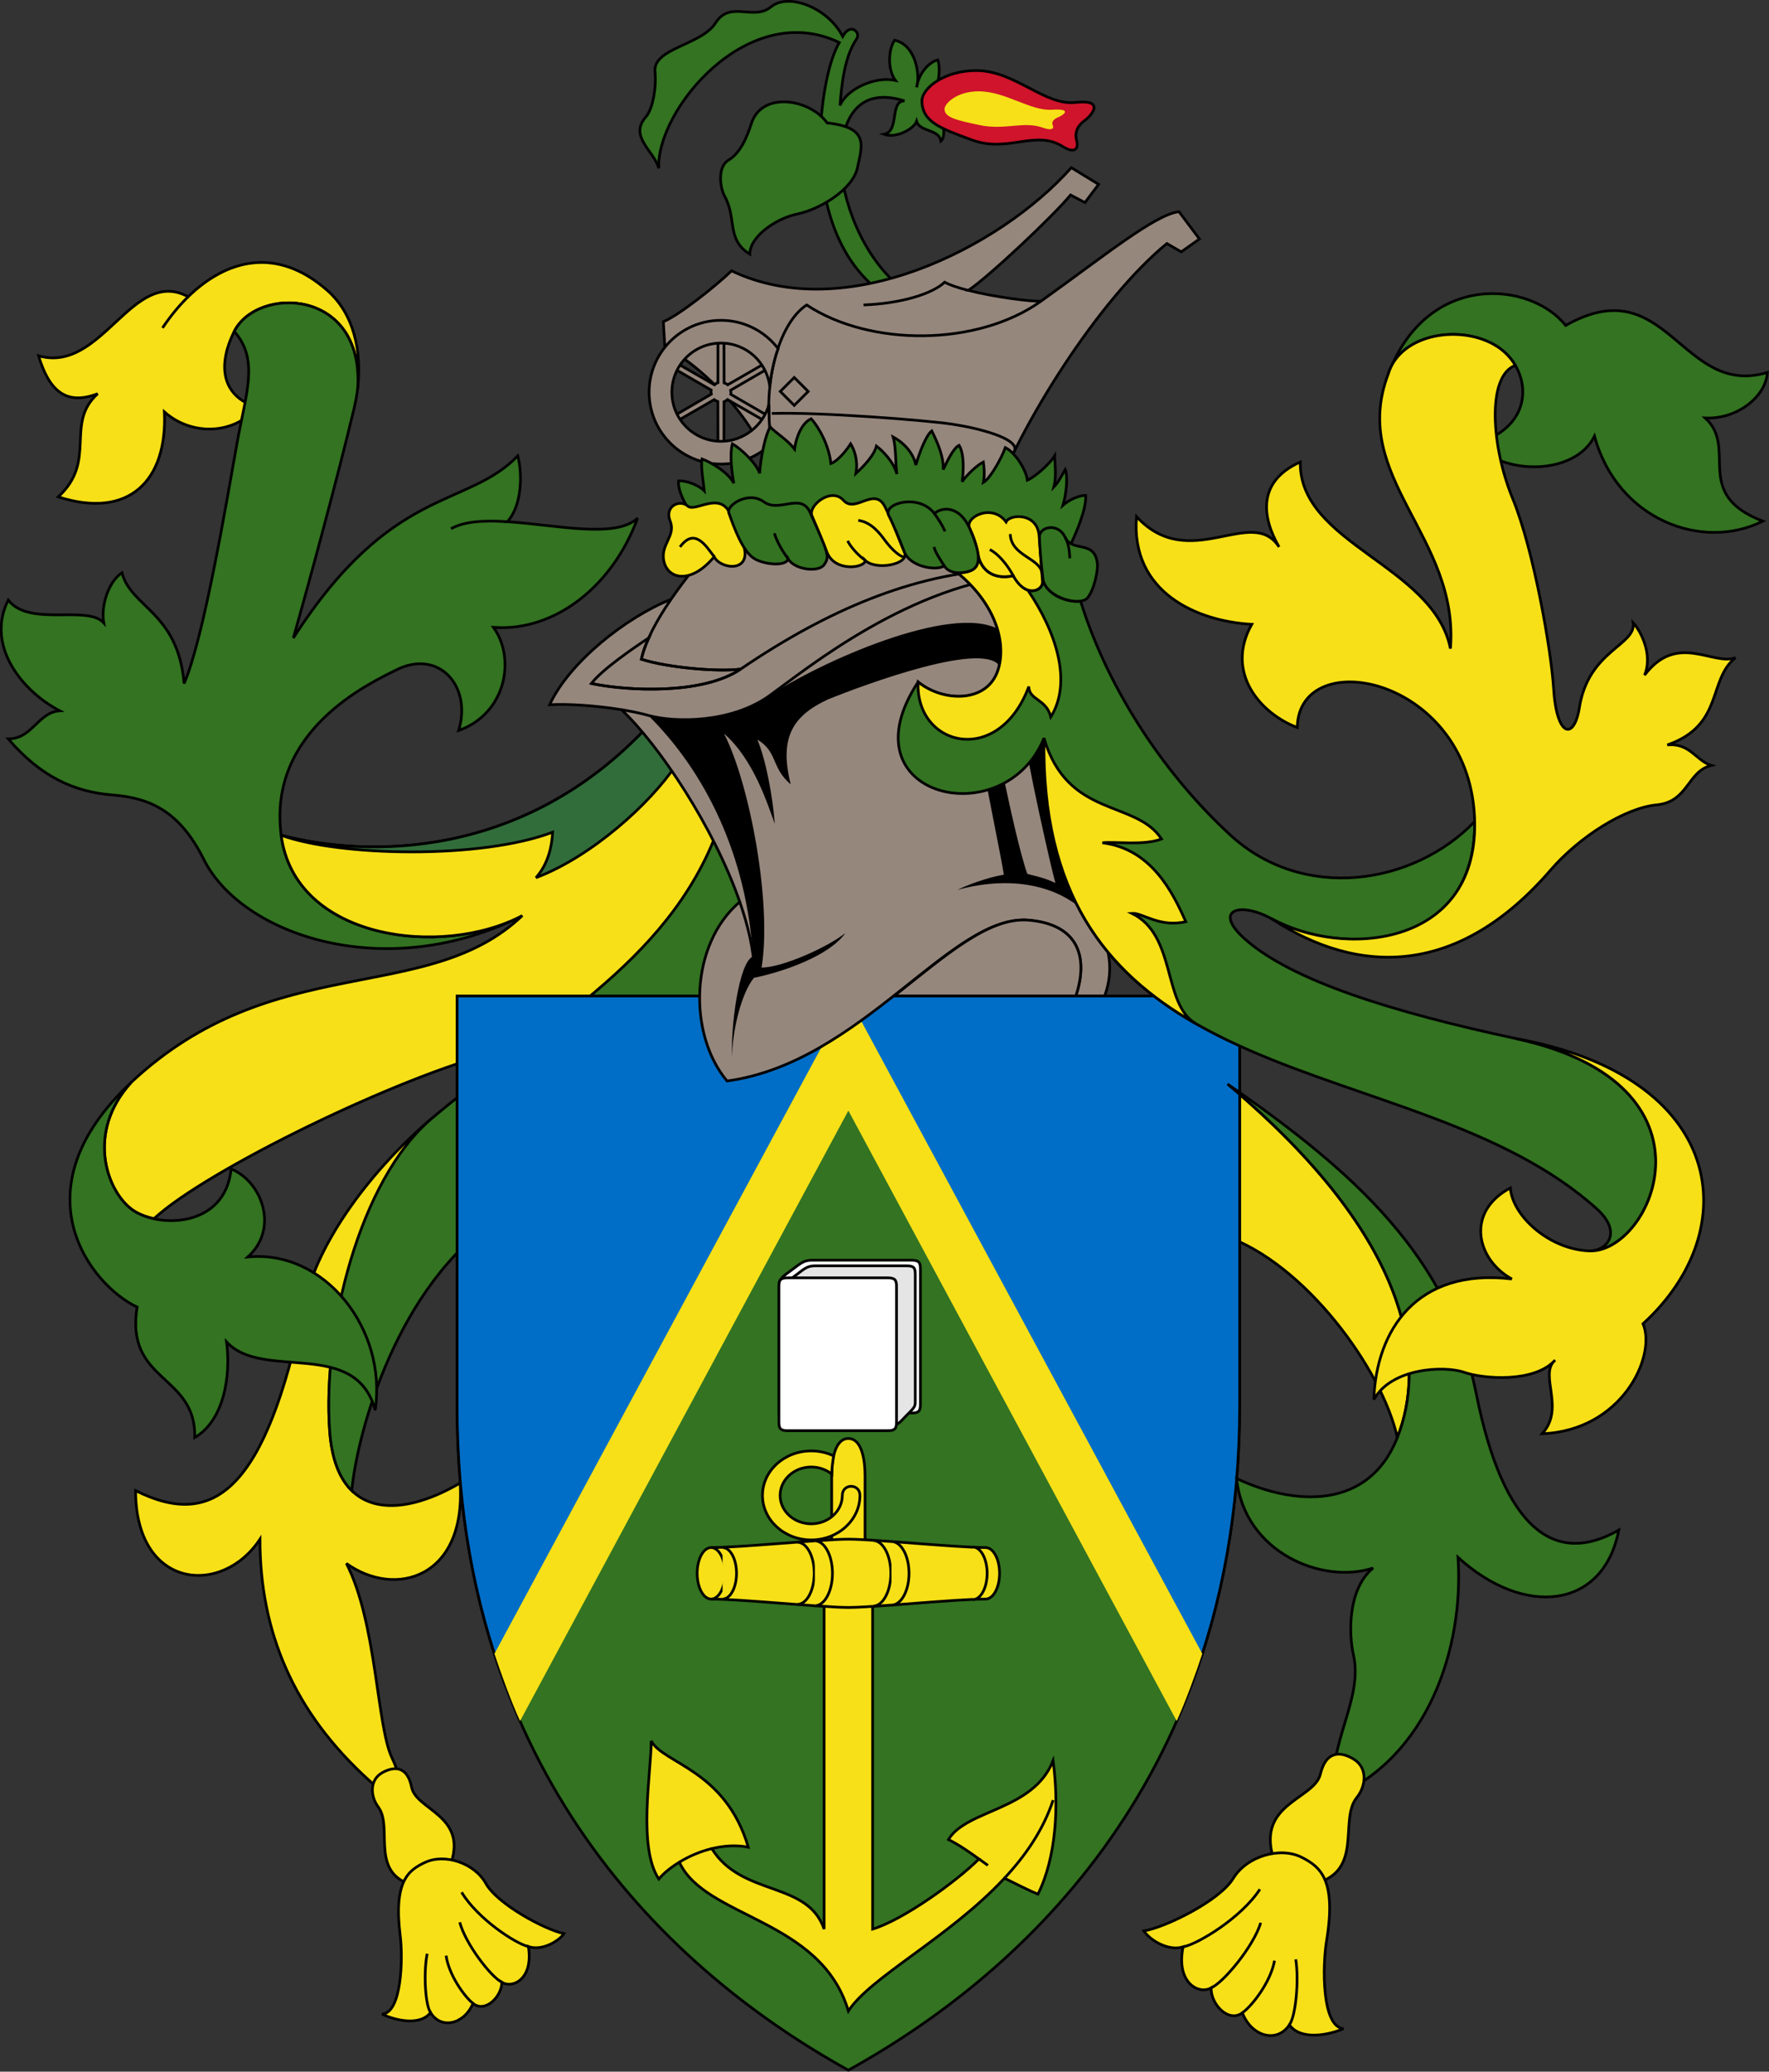 <?xml version="1.0" encoding="UTF-8" standalone="no"?> <svg xmlns:dc="http://purl.org/dc/elements/1.1/" xmlns:cc="http://creativecommons.org/ns#" xmlns:rdf="http://www.w3.org/1999/02/22-rdf-syntax-ns#" xmlns:svg="http://www.w3.org/2000/svg" xmlns="http://www.w3.org/2000/svg" xmlns:sodipodi="http://sodipodi.sourceforge.net/DTD/sodipodi-0.dtd" xmlns:inkscape="http://www.inkscape.org/namespaces/inkscape" version="1.0" width="400" height="468.244" id="Coat_of_Arms_of_the_Pitcairn_Islands" inkscape:version="0.47 r22583" sodipodi:docname="ZZ2.svg"><rect width="100%" height="100%" fill="#333333" stroke="none"/><defs id="defs102"></defs><g transform="matrix(4.877,0,0,4.877,-867.308,-123.992)" id="g2791"><path d="M 197.845,77.265 C 195.139,79.561 192.561,82.905 191.928,85.928 C 190.146,94.441 187.779,96.335 184.123,94.507 C 184.123,99.077 188.131,99.428 189.889,96.757 C 189.889,101.046 191.444,104.763 194.951,107.936 C 196.428,109.272 196.709,108.358 196.006,106.882 C 195.303,105.405 195.303,100.624 193.897,97.882 C 196.147,99.499 199.451,98.585 199.17,94.155 C 196.287,95.843 193.422,95.776 193.123,91.764 C 192.772,87.053 194.61,80.218 197.845,77.265 z " style="fill:#f7e017;fill-opacity:1;stroke:#000000;stroke-width:0.125" id="path2793"></path><path d="M 194.422,43.401 C 194.613,41.712 194.252,39.977 193.018,38.889 C 190.634,36.79 188.298,37.485 186.56,39.176 C 183.958,37.77 182.576,42.757 179.623,41.913 C 180.115,43.53 180.889,44.233 182.365,43.671 C 180.818,45.077 182.365,46.764 180.537,48.452 C 183.842,49.507 185.6,47.678 185.459,44.514 C 186.725,45.639 188.693,45.569 189.748,44.303 C 187.99,43.741 187.982,42.211 188.693,40.788 C 189.748,38.678 194.703,38.76 194.422,43.401 z " style="fill:#f7e017;fill-opacity:1;stroke:#000000;stroke-width:0.125" id="path2795"></path><path d="M 202.053,67.858 C 198.326,69.827 191.506,68.983 190.873,64.132 C 190.24,59.28 194.951,57.1 196.217,56.468 C 198.19,55.481 199.732,57.241 199.1,59.28 C 201.279,58.507 201.772,55.975 200.717,54.499 C 203.6,54.71 206.272,52.53 207.397,49.436 C 206.386,50.399 203.629,49.748 201.359,49.602 C 202.062,48.828 202.053,47.327 201.842,46.553 C 199.451,49.014 196.006,47.889 191.436,54.991 C 192.139,52.53 193.475,47.608 194.248,44.374 C 194.325,44.05 194.385,43.732 194.422,43.401 C 194.703,38.76 189.754,38.677 188.699,40.786 C 189.855,42.091 189.248,43.613 188.834,45.921 C 188.342,48.663 187.287,54.991 186.373,57.1 C 186.092,53.796 183.912,53.585 183.49,51.968 C 182.857,52.389 182.506,53.514 182.647,54.288 C 181.873,53.444 179.201,54.499 178.217,53.233 C 177.162,55.343 178.85,57.452 180.607,58.366 C 179.588,58.436 179.342,59.667 178.217,59.667 C 179.729,61.425 181.275,62.128 183.068,62.268 C 184.861,62.409 186.197,63.076 187.287,65.257 C 189.045,68.772 195.742,71.057 202.053,67.858 z " style="fill:#337321;fill-opacity:1;stroke:#000000;stroke-width:0.125" id="path2797"></path><path d="M 211.334,63.569 C 209.225,69.405 203.459,73.553 200.857,74.186 C 196.43,75.263 187.4,79.646 184.976,81.903 C 184.593,81.818 184.238,81.679 183.982,81.499 C 182.787,80.655 181.803,77.913 183.912,75.593 C 190.522,69.405 197.623,72.077 202.053,67.858 C 198.326,69.827 191.506,68.983 190.873,64.132 C 194.881,65.186 202.123,65.257 207.889,59.069 C 208.662,59.913 210.912,62.585 211.334,63.569 z " style="fill:#f7e017;fill-opacity:1;stroke:#000000;stroke-width:0.125" id="path2799"></path><path d="M 197.845,77.265 C 194.505,80.099 192.772,87.053 193.123,91.764 C 193.221,93.075 193.589,93.963 194.146,94.508 C 194.392,91.836 196.25,84.932 200.998,81.85 C 205.006,79.249 211.264,73.413 213.584,66.733 C 213.162,65.538 212.459,64.694 211.123,63.85 C 208.827,70.154 202.661,73.178 197.845,77.265 z " style="fill:#337321;fill-opacity:1;stroke:#000000;stroke-width:0.125" id="path2801"></path><path d="M 209.19,60.862 C 207.994,62.655 205.287,65.116 202.686,66.1 C 203.248,65.468 203.424,64.659 203.459,63.991 C 200.154,65.257 193.545,65.116 190.873,64.132 C 194.881,65.186 202.123,65.257 207.889,59.069 C 208.451,59.702 208.943,60.264 209.19,60.862 z " style="fill:#316d3a;fill-opacity:1;stroke:#000000;stroke-width:0.125" id="path2803"></path><path d="M 183.912,75.593 C 178.538,80.623 182.084,85.014 184.193,85.999 C 183.631,89.514 186.936,89.093 186.865,92.046 C 188.201,91.272 188.553,89.233 188.342,87.616 C 190.029,89.444 194.318,87.405 195.232,90.78 C 195.795,87.053 192.912,83.327 189.326,83.678 C 190.803,82.343 189.959,80.163 188.553,79.6 C 188.272,82.343 185.178,82.343 183.982,81.499 C 182.787,80.655 181.803,77.913 183.912,75.593 z " style="fill:#337321;fill-opacity:1;stroke:#000000;stroke-width:0.125" id="path2805"></path><path d="M 195.549,107.585 C 194.962,107.92 195.005,108.676 195.373,109.167 C 196.111,110.151 194.853,112.382 197.236,112.858 C 197.94,112.999 198.481,112.569 198.748,111.768 C 199.486,109.553 197.131,109.307 196.92,108.253 C 196.709,107.198 196.041,107.303 195.549,107.585 z " style="fill:#f7e017;fill-opacity:1;stroke:#000000;stroke-width:0.125" id="path2807"></path><path d="M 197.553,111.733 C 196.764,112.097 196.076,112.612 196.393,115.143 C 196.523,116.19 196.463,118.729 195.549,118.764 C 196.111,119.046 197.307,119.344 197.799,118.694 C 198.273,119.485 199.346,119.257 199.768,118.272 C 200.33,118.729 201.104,117.956 201.104,117.288 C 201.596,117.604 202.58,117.147 202.334,115.636 C 202.932,115.846 203.705,115.425 203.986,115.038 C 203.107,114.862 200.893,113.667 200.365,112.718 C 199.838,111.768 198.467,111.311 197.553,111.733 z " style="fill:#f7e017;fill-opacity:1;stroke:#000000;stroke-width:0.125" id="path2809"></path><g id="g2811"><path d="M 185.371,40.621 C 185.725,40.096 186.121,39.603 186.56,39.176" style="fill:none;stroke:#000000;stroke-width:0.125" id="path2813"></path><path d="M 198.748,49.928 C 199.369,49.574 200.312,49.534 201.359,49.602" style="fill:none;stroke:#000000;stroke-width:0.125" id="path2815"></path><path d="M 197.799,118.694 C 197.553,118.343 197.465,116.866 197.641,115.969" style="fill:none;stroke:#000000;stroke-width:0.125" id="path2817"></path><path d="M 199.768,118.272 C 199.381,117.973 198.643,116.954 198.52,116.057" style="fill:none;stroke:#000000;stroke-width:0.125" id="path2819"></path><path d="M 201.104,117.288 C 200.611,117.059 199.416,115.512 199.152,114.511" style="fill:none;stroke:#000000;stroke-width:0.125" id="path2821"></path><path d="M 202.334,115.636 C 201.754,115.512 199.979,114.352 199.24,113.122" style="fill:none;stroke:#000000;stroke-width:0.125" id="path2823"></path></g><path d="M 234.748,75.663 C 243.397,82.905 243.959,88.671 242.623,92.046 C 241.92,88.882 238.334,83.96 234.607,82.694 L 234.748,75.663 z " style="fill:#f7e017;fill-opacity:1;stroke:#000000;stroke-width:0.125" id="path2825"></path><g id="g2107"><g id="g2828"><path d="M 219.279,71.585 L 235.311,71.585 C 235.311,71.585 235.311,75.803 235.311,90.569 C 235.311,106.741 226.311,116.303 217.17,121.366 C 208.029,116.303 199.029,106.741 199.029,90.569 C 199.029,75.803 199.029,71.585 199.029,71.585 L 210.279,71.585 C 210.297,72.569 210.385,74.046 211.545,75.522 C 214.199,75.258 217.205,73.272 219.279,71.585 z " style="fill:#337321;fill-opacity:1;stroke:#000000;stroke-width:0.125" id="path2830"></path><path d="M 235.311,71.585 C 235.311,71.585 235.311,75.803 235.311,90.569 C 235.311,95.451 234.49,99.731 233.094,103.466 L 217.17,74.257 L 201.246,103.466 C 199.849,99.731 199.029,95.451 199.029,90.569 C 199.029,75.803 199.029,71.585 199.029,71.585 L 235.311,71.585 z " style="fill:#006ec7;stroke:#000000;stroke-width:0.125" id="path2832"></path><path d="M 233.579,102.065 C 233.298,102.926 232.788,104.324 232.393,105.185 L 217.17,76.895 L 201.947,105.185 C 201.552,104.324 201.042,102.926 200.761,102.065 L 217.17,71.639 L 233.579,102.065 z " style="fill:#f7e017;fill-opacity:1;stroke:none;stroke-width:0.125" id="path2711"></path></g><g style="fill:#f7e017" id="g2835"><path d="M 224.408,112.468 C 224.83,112.679 225.607,113.069 225.959,113.21 C 226.803,111.522 226.943,109.132 226.662,107.022 C 225.748,109.343 222.654,109.272 221.811,110.678 C 222.33,110.938 222.811,111.278 223.226,111.578 C 222.171,112.632 219.701,114.405 218.295,114.827 L 218.295,99.745 C 218.295,98.69 217.943,97.811 217.943,96.932 C 217.943,96.932 217.943,94.518 217.943,93.814 C 217.943,93.111 217.803,92.092 217.17,92.092 C 216.537,92.092 216.397,93.111 216.397,93.814 C 216.397,94.518 216.397,96.932 216.397,96.932 C 216.397,97.811 216.045,98.831 216.045,99.745 L 216.045,114.827 C 215.272,112.577 212.243,113.347 210.837,111.097 C 211.387,110.963 211.966,110.922 212.529,111.03 C 211.475,107.444 208.592,107.163 208.029,106.108 C 208.029,107.585 207.397,111.03 208.381,112.507 C 208.602,112.242 208.934,111.97 209.333,111.726 C 210.528,114.328 215.904,114.335 217.17,118.624 C 218.186,117.049 221.846,115.219 224.408,112.468 z " style="fill:#f7e017;fill-opacity:1;stroke:#000000;stroke-width:0.125" id="path2837"></path><path d="M 217.17,99.921 C 218.365,99.921 222.162,99.532 223.533,99.532 C 223.89,99.532 224.18,98.998 224.18,98.339 C 224.18,97.68 223.89,97.145 223.533,97.145 C 222.162,97.145 218.365,96.757 217.17,96.757 C 215.975,96.757 212.178,97.145 210.807,97.145 C 210.45,97.145 210.16,97.68 210.16,98.339 C 210.16,98.998 210.45,99.532 210.807,99.532 C 212.178,99.532 215.975,99.921 217.17,99.921 z " style="fill:#f7e017;fill-opacity:1;stroke:#000000;stroke-width:0.125" id="path2839"></path><path d="M 216.4,93.74 C 216.146,93.536 215.813,93.412 215.448,93.412 C 214.651,93.412 214.006,94.002 214.006,94.729 C 214.006,95.456 214.651,96.045 215.448,96.045 C 216.244,96.045 216.889,95.456 216.889,94.729 C 216.889,94.166 217.707,94.166 217.707,94.729 C 217.707,95.868 216.696,96.792 215.448,96.792 C 214.2,96.792 213.188,95.868 213.188,94.729 C 213.188,93.589 214.2,92.666 215.448,92.666 C 215.822,92.666 216.175,92.749 216.486,92.896 C 216.458,93.085 216.4,93.437 216.4,93.74 z " style="fill:#f7e017;stroke:#000000;stroke-width:0.125" id="path2841"></path><path d="M 210.807,99.532 C 211.164,99.532 211.453,98.998 211.453,98.339 C 211.453,97.68 211.164,97.145 210.807,97.145" style="fill:#f7e017;stroke:#000000;stroke-width:0.125" id="path2843"></path><path d="M 211.338,99.532 C 211.695,99.532 211.984,98.998 211.984,98.339 C 211.984,97.68 211.695,97.145 211.338,97.145" style="fill:#f7e017;stroke:#000000;stroke-width:0.125" id="path2845"></path><path d="M 214.809,99.777 C 215.239,99.777 215.588,99.133 215.588,98.339 C 215.588,97.544 215.239,96.9 214.809,96.9" style="fill:#f7e017;stroke:#000000;stroke-width:0.125" id="path2847"></path><path d="M 215.617,99.842 C 216.067,99.842 216.432,99.169 216.432,98.339 C 216.432,97.508 216.067,96.835 215.617,96.835" style="fill:#f7e017;stroke:#000000;stroke-width:0.125" id="path2849"></path><path d="M 218.315,99.859 C 218.77,99.859 219.139,99.178 219.139,98.339 C 219.139,97.499 218.77,96.818 218.315,96.818" style="fill:#f7e017;stroke:#000000;stroke-width:0.125" id="path2851"></path><path d="M 219.168,99.811 C 219.618,99.811 219.982,99.152 219.982,98.339 C 219.982,97.525 219.618,96.866 219.168,96.866" style="fill:#f7e017;stroke:#000000;stroke-width:0.125" id="path2853"></path><path d="M 222.944,99.555 C 223.308,99.555 223.604,99.011 223.604,98.339 C 223.604,97.667 223.308,97.122 222.944,97.122" style="fill:#f7e017;stroke:#000000;stroke-width:0.125" id="path2855"></path><path d="M 209.333,111.726 C 209.768,111.46 210.286,111.231 210.837,111.097" style="fill:#f7e017;stroke:#000000;stroke-width:0.125" id="path2857"></path><path d="M 223.639,111.874 C 223.51,111.782 223.372,111.684 223.226,111.578" style="fill:#f7e017;stroke:#000000;stroke-width:0.125" id="path2859"></path><path d="M 224.408,112.468 C 225.393,111.411 226.213,110.216 226.662,108.85" style="fill:#f7e017;stroke:#000000;stroke-width:0.125" id="path2861"></path></g><g id="g2863"><path d="M 213.95,85.005 C 213.95,84.663 214.232,84.516 214.56,84.267 C 214.956,83.968 215.114,83.828 215.474,83.828 L 220.089,83.828 C 220.431,83.828 220.51,83.916 220.51,84.232 L 220.51,90.507 C 220.51,90.824 220.431,90.912 220.089,90.912 L 213.95,90.912 L 213.95,84.944" style="fill:#ffffff;stroke:#000000;stroke-width:0.125" id="path2865"></path><path d="M 218.946,91.457 C 219.552,91.457 219.443,91.444 219.869,91.018 C 220.313,90.574 220.271,90.613 220.271,90.205 L 220.271,84.467 C 220.271,84.171 220.198,84.089 219.88,84.089 L 215.61,84.089 C 215.276,84.089 215.13,84.22 214.764,84.5 C 214.46,84.732 214.203,84.87 214.203,85.19 L 214.203,91.457 L 218.946,91.457 z " style="fill:#e5e5e5;stroke:#000000;stroke-width:0.125" id="path2867"></path><path d="M 219.403,91.325 C 219.403,91.641 219.324,91.729 218.981,91.729 L 214.367,91.729 C 214.024,91.729 213.95,91.641 213.95,91.325 L 213.95,85.049 C 213.95,84.733 214.024,84.645 214.367,84.645 L 218.981,84.645 C 219.324,84.645 219.403,84.733 219.403,85.049 L 219.403,91.325 z " style="fill:#ffffff;stroke:#000000;stroke-width:0.125" id="path2869"></path></g></g><g id="g2871"><path d="M 228.348,67.907 C 229.247,68.909 229.543,70.26 229.053,71.579 L 227.717,71.579 C 228.279,69.891 227.928,68.28 225.537,68.069 C 221.962,67.754 217.803,74.678 211.545,75.522 C 209.717,73.343 209.815,69.191 212.135,67.222 C 210.936,63.764 208.402,59.961 206.649,58.314 C 205.501,58.128 204.175,58.034 203.318,58.085 C 204.232,56.116 206.837,54.044 208.947,53.2 C 209.288,52.701 209.655,52.221 209.998,51.792 C 210.209,49.085 223.076,50.35 225.818,52.038 C 225.818,55.061 227.012,65.165 228.348,67.907 z " style="fill:#96877d;fill-opacity:1;stroke:#000000;stroke-width:0.125" id="path2875"></path><g style="fill:#000000" id="g2877"><path d="M 212.752,69.753 C 212.446,65.067 210.552,61.207 207.889,58.577 C 209.154,58.928 211.756,58.928 213.514,57.663 C 215.834,56.116 221.881,53.409 224.096,54.569 C 224.272,54.956 224.377,55.835 224.236,56.397 C 223.709,54.991 217.873,57.171 216.221,57.839 C 214.639,58.577 213.936,59.561 214.498,61.776 C 213.584,61.003 213.9,60.264 212.951,59.702 C 213.338,60.616 213.654,62.268 213.76,63.604 C 213.408,62.655 212.775,60.616 211.404,59.421 C 212.6,61.741 213.637,67.313 213.145,70.266 C 214.094,70.266 216.186,69.335 217.029,68.667 C 216.291,69.721 214.164,70.46 212.793,70.741 C 212.178,71.479 211.756,73.378 211.791,74.432 C 211.686,73.132 212.096,69.961 212.752,69.753 z " style="fill:#000000;stroke:none" id="path2879"></path><path d="M 228.348,67.907 C 227.184,66.612 225.012,65.91 222.232,66.663 C 222.654,66.452 223.568,66.1 224.377,65.96 C 224.272,65.221 223.604,62.057 223.498,61.284 L 224.272,60.968 C 224.658,62.866 225.15,65.046 225.467,65.924 C 225.713,65.995 226.275,66.1 226.768,66.346 C 226.557,65.608 225.361,60.3 225.397,59.737 L 226.451,59.175 C 226.873,62.057 227.541,66.241 228.348,67.907 z " style="fill:#000000;stroke:none" id="path2881"></path></g><g id="g2985"><path d="M 227.717,71.579 C 228.279,69.891 227.928,68.28 225.537,68.069 C 223.684,67.906 221.674,69.706 219.295,71.579 L 227.717,71.579 z " style="fill:#96877d;fill-opacity:1;stroke:#000000;stroke-width:0.125" id="path2873"></path><path d="M 212.178,56.432 C 211.123,56.573 208.768,56.362 207.572,55.975 C 207.641,55.658 207.764,55.329 207.922,54.981 C 207.183,55.473 205.779,56.432 205.252,57.1 C 206.94,57.452 210.423,57.627 212.178,56.432 z " style="fill:#96877d;fill-opacity:1;stroke:#000000;stroke-width:0.125" id="path2883"></path></g><path d="M 212.135,67.222 C 212.523,68.343 212.776,69.426 212.811,70.389" style="fill:none;stroke:#000000;stroke-width:0.125" id="path2885"></path><path d="M 208.947,53.2 C 208.309,54.132 207.755,55.128 207.572,55.975 C 208.768,56.362 211.123,56.573 212.178,56.432" style="fill:none;stroke:#000000;stroke-width:0.125" id="path2887"></path><path d="M 206.649,58.314 C 207.104,58.388 207.53,58.477 207.889,58.577 C 209.154,58.928 211.756,58.928 213.514,57.663 C 215.272,56.397 220.053,52.46 225.467,52.038" style="fill:none;stroke:#000000;stroke-width:0.125" id="path2889"></path><path d="M 205.252,57.1 C 206.94,57.452 210.423,57.627 212.178,56.432 C 216.256,53.655 220.193,52.038 224.131,51.827" style="fill:none;stroke:#000000;stroke-width:0.125" id="path2891"></path></g><path d="M 234.748,75.663 C 240.654,79.741 245.014,83.678 246.279,90.007 C 247.545,96.335 249.936,98.022 252.889,96.335 C 252.186,99.991 248.529,100.413 245.436,97.6 C 245.717,101.819 244.029,106.882 239.67,108.71 C 239.389,106.178 241.062,104.174 240.584,102.1 C 240.373,101.186 240.303,99.077 241.498,98.093 C 239.178,98.866 235.522,97.389 235.17,93.944 C 237.842,95.21 241.287,95.421 242.623,92.046 C 243.959,88.671 243.397,82.905 234.748,75.663 z " style="fill:#337321;fill-opacity:1;stroke:#000000;stroke-width:0.125" id="path2893"></path><path d="M 242.201,42.757 C 244.029,37.975 248.811,38.468 250.428,40.507 C 255.139,37.835 255.772,43.882 259.779,42.686 C 259.709,43.811 258.373,44.866 256.897,44.796 C 258.443,46.202 256.264,48.311 259.568,49.577 C 256.756,50.983 252.818,49.507 251.764,45.639 C 250.85,47.468 247.545,47.468 246.209,45.991 C 249.092,45.218 248.881,42.546 247.264,41.491 C 245.635,40.429 242.764,40.858 242.201,42.757 z " style="fill:#337321;fill-opacity:1;stroke:#000000;stroke-width:0.125" id="path2895"></path><path d="M 227.938,53.286 C 229.25,57.518 231.964,61.45 234.889,64.132 C 238.264,67.225 243.361,66.452 246.209,63.499 C 246.279,69.387 240.18,69.844 236.787,67.999 C 235.292,67.185 234.082,67.613 235.522,68.913 C 237.701,70.882 242.47,72.345 248.107,73.553 C 257.951,75.663 254.436,83.468 251.553,83.397 C 252.379,83.379 253.057,82.514 251.869,81.446 C 243.326,73.764 225.959,76.788 226.24,59.632 C 224.412,64.132 216.889,62.374 220.404,57.03 C 221.529,57.944 223.498,58.014 224.061,56.608 C 224.498,55.514 224.212,53.611 222.242,51.975 C 222.566,51.95 223.261,51.976 223.19,51.168 C 223.278,51.642 223.709,52.345 224.816,52.108 C 225.133,52.609 225.465,52.938 225.915,52.758 C 226.003,52.723 226.267,52.592 226.161,52.09 C 226.249,53.022 227.356,53.356 227.938,53.286 z " style="fill:#337321;fill-opacity:1;stroke:#000000;stroke-width:0.125" id="path2897"></path><path d="M 236.787,67.999 C 240.865,70.671 245.476,70.669 249.725,65.749 C 251.061,64.202 253.17,62.866 254.647,62.725 C 256.123,62.585 256.053,61.178 257.178,60.897 C 256.475,60.686 256.193,59.843 255.139,59.948 C 257.775,59.034 257.002,56.925 258.303,55.905 C 257.248,56.292 255.596,54.71 254.084,56.714 C 254.471,55.8 253.943,54.71 253.557,54.288 C 253.697,55.343 251.482,55.553 251.061,58.225 C 250.824,59.724 250.006,59.632 249.865,57.311 C 249.762,55.614 248.951,50.913 247.967,48.522 C 246.982,46.132 246.757,42.85 248.093,42.357 C 247.892,42.017 247.61,41.717 247.264,41.491 C 245.635,40.429 242.764,40.858 242.201,42.757 C 240.373,47.538 245.506,50.28 245.084,55.483 C 244.311,51.616 238.053,50.632 238.123,46.835 C 236.084,47.749 236.365,49.436 237.139,50.772 C 235.873,48.803 232.99,52.038 230.529,49.366 C 230.248,52.882 233.342,54.218 235.873,54.358 C 234.607,56.608 236.295,58.507 237.982,59.139 C 238.053,55.202 246.127,56.818 246.209,63.569 C 246.279,69.335 240.092,69.827 236.787,67.999 z " style="fill:#f7e017;fill-opacity:1;stroke:#000000;stroke-width:0.125" id="path2899"></path><path d="M 248.107,73.553 C 257.951,75.663 254.436,83.468 251.553,83.397 C 249.717,83.352 247.967,81.815 247.861,80.479 C 245.752,81.604 246.315,83.819 247.932,84.698 C 243.502,84.171 241.639,87.089 241.533,90.288 C 242.342,88.811 244.803,88.706 245.717,89.022 C 246.631,89.339 248.986,89.514 249.936,88.46 C 249.162,89.128 250.428,90.674 249.338,91.87 C 253.029,91.729 254.647,88.284 254.014,86.772 C 258.795,82.413 257.881,75.311 248.107,73.553 z " style="fill:#f7e017;fill-opacity:1;stroke:#000000;stroke-width:0.125" id="path2901"></path><path d="M 240.613,106.961 C 241.254,107.361 241.173,108.202 240.74,108.734 C 239.873,109.801 241.18,112.346 238.499,112.774 C 237.708,112.9 237.122,112.396 236.859,111.491 C 236.132,108.987 238.772,108.815 239.053,107.647 C 239.335,106.479 240.076,106.625 240.613,106.961 z " style="fill:#f7e017;fill-opacity:1;stroke:#000000;stroke-width:0.125" id="path2903"></path><path d="M 238.195,111.504 C 239.06,111.945 239.805,112.549 239.342,115.361 C 239.15,116.524 239.107,119.36 240.126,119.44 C 239.485,119.729 238.138,120.01 237.617,119.263 C 237.053,120.125 235.866,119.824 235.438,118.706 C 234.79,119.192 233.961,118.295 233.99,117.549 C 233.427,117.881 232.348,117.328 232.688,115.651 C 232.012,115.861 231.167,115.356 230.87,114.912 C 231.859,114.754 234.383,113.517 235.013,112.48 C 235.643,111.444 237.193,110.993 238.195,111.504 z " style="fill:#f7e017;fill-opacity:1;stroke:#000000;stroke-width:0.125" id="path2905"></path><g id="g2907"><path d="M 237.617,119.263 C 237.907,118.881 238.07,117.237 237.913,116.229" style="fill:none;stroke:#000000;stroke-width:0.125" id="path2909"></path><path d="M 235.438,118.706 C 235.883,118.39 236.751,117.284 236.928,116.289" style="fill:none;stroke:#000000;stroke-width:0.125" id="path2911"></path><path d="M 233.99,117.549 C 234.549,117.316 235.951,115.641 236.289,114.534" style="fill:none;stroke:#000000;stroke-width:0.125" id="path2913"></path><path d="M 232.688,115.651 C 233.341,115.539 235.373,114.322 236.251,112.981" style="fill:none;stroke:#000000;stroke-width:0.125" id="path2915"></path></g><path d="M 226.24,59.632 C 226.122,66.839 229.118,70.484 233.267,72.859 C 231.725,71.936 232.393,68.772 230.318,67.753 C 230.811,67.718 231.584,68.421 232.815,68.139 C 232.217,66.803 231.232,64.764 228.947,64.483 C 229.545,64.413 230.846,64.624 231.69,64.307 C 230.494,62.479 227.33,63.358 226.24,59.632 z " style="fill:#f7e017;fill-opacity:1;stroke:#000000;stroke-width:0.125" id="path2917"></path><path d="M 225.494,52.778 C 225.241,52.695 225.026,52.44 224.816,52.108 C 223.709,52.345 223.278,51.642 223.19,51.168 C 223.261,51.976 222.562,51.946 222.237,51.971 C 224.216,53.609 224.499,55.512 224.061,56.608 C 223.498,58.014 221.529,57.944 220.404,57.03 C 220.264,60.018 224.131,61.003 225.537,57.241 C 225.537,57.874 226.346,57.803 226.557,58.647 C 227.561,57.031 226.803,54.71 225.494,52.778 z " style="fill:#f7e017;fill-opacity:1;stroke:#000000;stroke-width:0.125" id="path2919"></path><g id="g2921"><path d="M 219.315,38.503 C 217.557,36.886 216.748,34.178 216.818,32.632 C 216.889,31.085 217.522,29.397 219.772,30.1 C 219.068,30.1 219.561,31.507 218.822,31.647 C 219.42,31.858 220.229,31.366 220.334,31.049 C 220.475,31.542 221.389,31.401 221.459,31.964 C 221.811,31.682 221.424,30.311 220.897,30.03 C 221.283,29.819 221.494,28.729 221.318,28.202 C 220.967,28.272 220.44,28.764 220.334,29.468 C 220.51,28.905 220.299,27.499 219.315,27.288 C 219.033,27.674 218.963,28.624 219.35,29.151 C 218.436,28.94 217.1,29.538 216.783,30.311 C 216.854,29.38 216.982,28.053 217.557,27.218 C 217.75,26.936 217.275,26.444 216.906,27.112 C 216.221,25.776 214.393,25.073 213.584,25.741 C 212.775,26.409 211.686,25.424 211.018,26.479 C 210.35,27.534 208.087,27.645 208.205,28.764 C 208.275,29.432 208.114,30.464 207.783,30.839 C 206.975,31.753 208.17,32.421 208.381,33.229 C 208.24,30.557 212.494,25.354 216.748,27.393 C 216.361,28.061 216.023,29.395 215.904,31.014 C 215.729,33.405 216.08,36.78 218.4,38.749 L 219.315,38.503 z " style="fill:#337321;fill-opacity:1;stroke:#000000;stroke-width:0.125" id="path2923"></path><path d="M 220.58,30.136 C 220.557,29.502 221.652,28.679 223.129,28.694 C 224.904,28.712 226.275,30.329 227.699,30.171 C 229.123,30.012 228.42,30.803 228.121,31.014 C 227.822,31.225 227.647,31.542 227.752,31.928 C 227.857,32.315 227.675,32.568 227.102,32.21 C 225.836,31.419 224.57,32.526 222.9,31.911 C 221.452,31.377 220.615,31.085 220.58,30.136 z " style="fill:#cf142b;fill-opacity:1;stroke:#000000;stroke-width:0.125" id="path2925"></path><path d="M 213.338,46.729 C 212.635,44.514 209.963,42.089 208.662,41.526 L 208.592,40.331 C 209.295,40.05 210.982,38.714 211.756,37.975 C 217.029,40.507 224.201,36.921 227.506,33.194 L 228.772,33.968 L 228.139,34.811 L 227.471,34.46 C 226.662,35.444 223.643,38.285 222.729,38.882 C 223.958,39.193 225.638,39.407 226.1,39.382 C 229.053,37.272 231.373,35.374 232.498,35.233 L 233.447,36.499 L 232.604,37.096 L 231.936,36.71 C 228.772,39.311 225.186,45.007 223.779,48.803 C 221.811,48.382 214.779,48.663 213.338,46.729 z " style="fill:#96877d;fill-opacity:1;stroke:#000000;stroke-width:0.125" id="path2927"></path><path d="M 222.729,38.882 C 222.274,38.767 221.882,38.636 221.635,38.503 C 221.072,39.03 219.666,39.487 217.873,39.557" style="fill:none;stroke:#000000;stroke-width:0.125" id="path2929"></path><path d="M 213.619,45.956 C 213.145,43.337 213.9,40.436 215.236,39.557 C 218.154,41.491 223.147,41.491 226.1,39.382" style="fill:none;stroke:#000000;stroke-width:0.125" id="path2931"></path><path d="M 213.619,44.585 C 215.869,44.514 220.756,44.901 221.951,45.077 C 223.147,45.253 225.15,45.745 224.869,46.343" style="fill:none;stroke:#000000;stroke-width:0.125" id="path2933"></path><path d="M 214.66,44.212 L 215.307,43.565 L 214.66,42.919 L 214.014,43.565 L 214.66,44.212 z " style="fill:none;stroke:#000000;stroke-width:0.125" id="path2935"></path><path d="M 216.186,31.12 C 215.377,29.995 213.149,29.639 212.67,31.155 C 212.459,31.823 212.143,32.526 211.615,32.843 C 211.088,33.159 211.212,34.117 211.44,34.53 C 212.002,35.55 211.51,36.534 212.6,37.202 C 212.6,36.393 213.795,35.55 214.815,35.339 C 215.834,35.128 217.381,34.214 217.592,33.194 C 217.803,32.175 218.154,31.331 216.186,31.12 z " style="fill:#337321;fill-opacity:1;stroke:#000000;stroke-width:0.125" id="path2937"></path><path d="M 211.123,41.245 L 211.404,41.245 L 211.409,43.168 C 211.466,43.188 211.53,43.215 211.576,43.256 L 213.233,42.301 L 213.374,42.544 L 211.711,43.51 C 211.722,43.569 211.731,43.638 211.718,43.699 L 213.374,44.656 L 213.233,44.9 L 211.566,43.942 C 211.52,43.982 211.465,44.024 211.405,44.043 L 211.404,45.956 L 211.123,45.956 L 211.119,44.033 C 211.061,44.013 210.997,43.986 210.951,43.944 L 209.294,44.9 L 209.154,44.656 L 210.816,43.691 C 210.805,43.631 210.796,43.563 210.809,43.502 L 209.154,42.544 L 209.294,42.301 L 210.962,43.258 C 211.008,43.218 211.063,43.177 211.122,43.158 L 211.123,41.245 L 211.123,41.245 z " style="fill:#96877d;stroke:#000000;stroke-width:0.125" id="path2939"></path><path d="M 213.628,45.947 C 213.024,46.555 212.188,46.931 211.264,46.931 C 209.424,46.931 207.932,45.44 207.932,43.6 C 207.932,41.761 209.424,40.269 211.264,40.269 C 212.345,40.269 213.305,40.784 213.914,41.582 C 213.742,42.001 213.543,42.941 213.528,43.367 C 213.412,42.22 212.442,41.324 211.264,41.324 C 210.006,41.324 208.987,42.343 208.987,43.6 C 208.987,44.858 210.006,45.877 211.264,45.877 C 212.316,45.877 213.226,45.141 213.487,44.172 C 213.486,44.589 213.496,45.595 213.628,45.947 z " style="fill:#96877d;fill-opacity:1;stroke:#000000;stroke-width:0.125" id="path2941"></path><path d="M 209.857,49.12 C 209.647,48.874 209.26,48.206 209.295,47.714 C 209.611,47.678 210.209,47.889 210.49,48.171 C 210.455,47.819 210.315,47.046 210.385,46.694 C 210.772,46.835 211.58,47.292 211.861,47.819 C 211.791,47.468 211.65,46.553 211.791,45.991 C 212.213,46.237 212.916,46.905 213.057,47.362 C 213.092,46.659 213.338,45.499 213.549,45.218 C 213.865,45.534 214.357,45.815 214.674,46.237 C 214.744,45.675 215.025,45.007 215.447,44.831 C 215.764,45.182 216.256,45.991 216.361,46.905 C 216.678,46.8 217.1,46.272 217.275,45.991 C 217.451,46.272 217.627,46.764 217.522,47.362 C 217.908,47.011 218.365,46.518 218.471,46.096 C 218.752,46.307 219.279,46.835 219.42,47.397 C 219.35,46.94 219.385,46.132 219.244,45.675 C 219.772,45.956 220.193,46.448 220.299,46.975 C 220.44,46.483 220.756,45.604 221.037,45.393 C 221.318,45.956 221.6,46.624 221.565,47.186 C 221.74,46.835 222.022,46.202 222.303,46.061 C 222.549,46.448 222.514,47.292 222.443,47.749 C 222.69,47.397 223.147,46.975 223.428,46.835 C 223.463,47.046 223.498,47.468 223.428,47.784 C 223.744,47.608 224.272,46.659 224.447,46.167 C 224.94,46.413 225.432,47.257 225.467,47.678 C 225.818,47.538 226.522,46.905 226.732,46.553 C 226.732,46.8 226.838,47.468 226.697,47.995 C 226.908,47.784 227.119,47.362 227.225,47.186 C 227.365,47.538 227.26,48.382 227.119,48.839 C 227.436,48.557 227.893,48.382 228.174,48.382 C 228.209,48.979 227.787,50.034 227.4,50.807 C 224.025,49.858 216.959,49.507 209.857,49.12 z " style="fill:#337321;fill-opacity:1;stroke:#000000;stroke-width:0.125" id="path2943"></path><path d="M 221.627,30.495 C 221.61,30.236 222.189,29.65 223.224,29.656 C 224.466,29.663 225.613,30.574 226.61,30.51 C 227.607,30.445 227.115,30.768 226.906,30.855 C 226.696,30.941 226.573,31.07 226.647,31.229 C 226.721,31.387 226.593,31.49 226.192,31.344 C 225.306,31.02 224.42,31.473 223.251,31.221 C 222.237,31.003 221.651,30.884 221.627,30.495 z " style="fill:#f7e017;fill-opacity:1;stroke:none" id="path2945"></path></g><g id="g2947"><g style="fill:#f7e017" id="g2949"><path d="M 210.947,51.229 C 209.893,52.495 208.838,52.284 208.627,51.475 C 208.416,50.667 209.19,50.28 208.908,49.577 C 208.627,48.874 209.365,48.557 209.717,48.874 C 210.068,49.19 211.193,48.171 211.686,49.225 C 212.178,50.28 212.565,51.018 212.283,51.44 C 212.002,51.862 211.158,51.651 210.947,51.229 z " style="fill:#f7e017;stroke:#000000;stroke-width:0.125" id="path2951"></path><path d="M 215.482,49.331 C 215.284,48.868 216.379,47.977 216.941,48.61 C 217.504,49.243 218.383,47.925 218.875,48.926 C 219.367,49.928 219.525,50.456 219.772,51.018 C 220.018,51.581 218.436,51.88 217.943,51.387 C 218.014,51.721 216.577,51.983 216.186,51.036 C 215.975,50.526 215.746,49.946 215.482,49.331 z " style="fill:#f7e017;stroke:#000000;stroke-width:0.125" id="path2953"></path><path d="M 222.795,49.911 C 222.531,49.419 223.815,48.715 224.482,49.612 C 224.658,49.243 225.924,49.172 226.012,50.245 C 226.1,51.317 226.135,51.95 226.17,52.372 C 226.205,52.794 225.397,53.18 224.816,52.108 C 223.779,52.319 223.305,51.739 223.182,51.124 C 223.059,50.508 222.936,50.21 222.795,49.911 z " style="fill:#f7e017;stroke:#000000;stroke-width:0.125" id="path2955"></path></g><g style="fill:#337321" id="g2957"><path d="M 211.633,49.208 C 211.475,48.856 212.529,48.153 213.25,48.68 C 213.971,49.208 214.969,48.225 215.395,49.172 C 216.256,51.089 216.309,51.229 216.045,51.598 C 215.781,51.968 214.656,51.827 214.375,51.317 C 214.322,51.669 213.352,51.611 212.846,51.335 C 212.266,51.018 211.861,49.84 211.633,49.208 z " style="fill:#337321;fill-opacity:1;stroke:#000000;stroke-width:0.125" id="path2959"></path><path d="M 219.033,49.296 C 218.787,48.751 220.44,48.276 221.16,49.225 C 221.529,48.891 222.338,48.874 222.795,49.911 C 223.252,50.948 223.322,51.528 222.988,51.792 C 222.753,51.977 221.898,52.126 221.617,51.651 C 221.23,51.897 220.035,51.686 219.772,51.018 C 219.508,50.35 219.279,49.77 219.033,49.296 z " style="fill:#337321;fill-opacity:1;stroke:#000000;stroke-width:0.125" id="path2961"></path><path d="M 226.029,50.333 C 225.994,49.84 226.891,49.612 227.225,50.333 C 227.559,51.053 228.627,50.404 228.719,51.598 C 228.736,51.827 228.596,52.706 228.262,53.128 C 227.928,53.55 226.293,53.128 226.188,52.231 C 226.082,51.335 226.047,50.825 226.029,50.333 z " style="fill:#337321;fill-opacity:1;stroke:#000000;stroke-width:0.125" id="path2963"></path></g><g id="g2965"><path d="M 210.947,51.229 C 210.561,50.702 210.033,49.858 209.365,50.772" style="fill:none;stroke:#000000;stroke-width:0.125" id="path2967"></path><path d="M 214.375,51.317 C 214.147,51.018 213.848,50.526 213.742,50.139" style="fill:none;stroke:#000000;stroke-width:0.125" id="path2969"></path><path d="M 217.943,51.387 C 217.697,51.212 217.328,50.86 217.135,50.491" style="fill:none;stroke:#000000;stroke-width:0.125" id="path2971"></path><path d="M 217.627,49.542 C 218.242,49.612 218.664,50.192 218.857,50.456 C 219.051,50.719 219.455,51.194 219.772,51.247" style="fill:none;stroke:#000000;stroke-width:0.125" id="path2973"></path><path d="M 221.617,51.651 C 221.406,51.317 221.195,51.018 221.143,50.772" style="fill:none;stroke:#000000;stroke-width:0.125" id="path2975"></path><path d="M 221.16,49.225 C 221.371,49.524 221.529,49.77 221.652,50.051" style="fill:none;stroke:#000000;stroke-width:0.125" id="path2977"></path><path d="M 224.816,52.108 C 224.535,51.581 224.096,51.071 223.727,50.895" style="fill:none;stroke:#000000;stroke-width:0.125" id="path2979"></path><path d="M 224.676,50.175 C 224.711,51.212 226.1,51.282 226.152,52.02" style="fill:none;stroke:#000000;stroke-width:0.125" id="path2981"></path><path d="M 227.225,50.333 C 227.365,50.596 227.418,50.86 227.436,51.3" style="fill:none;stroke:#000000;stroke-width:0.125" id="path2983"></path></g></g></g></svg> 